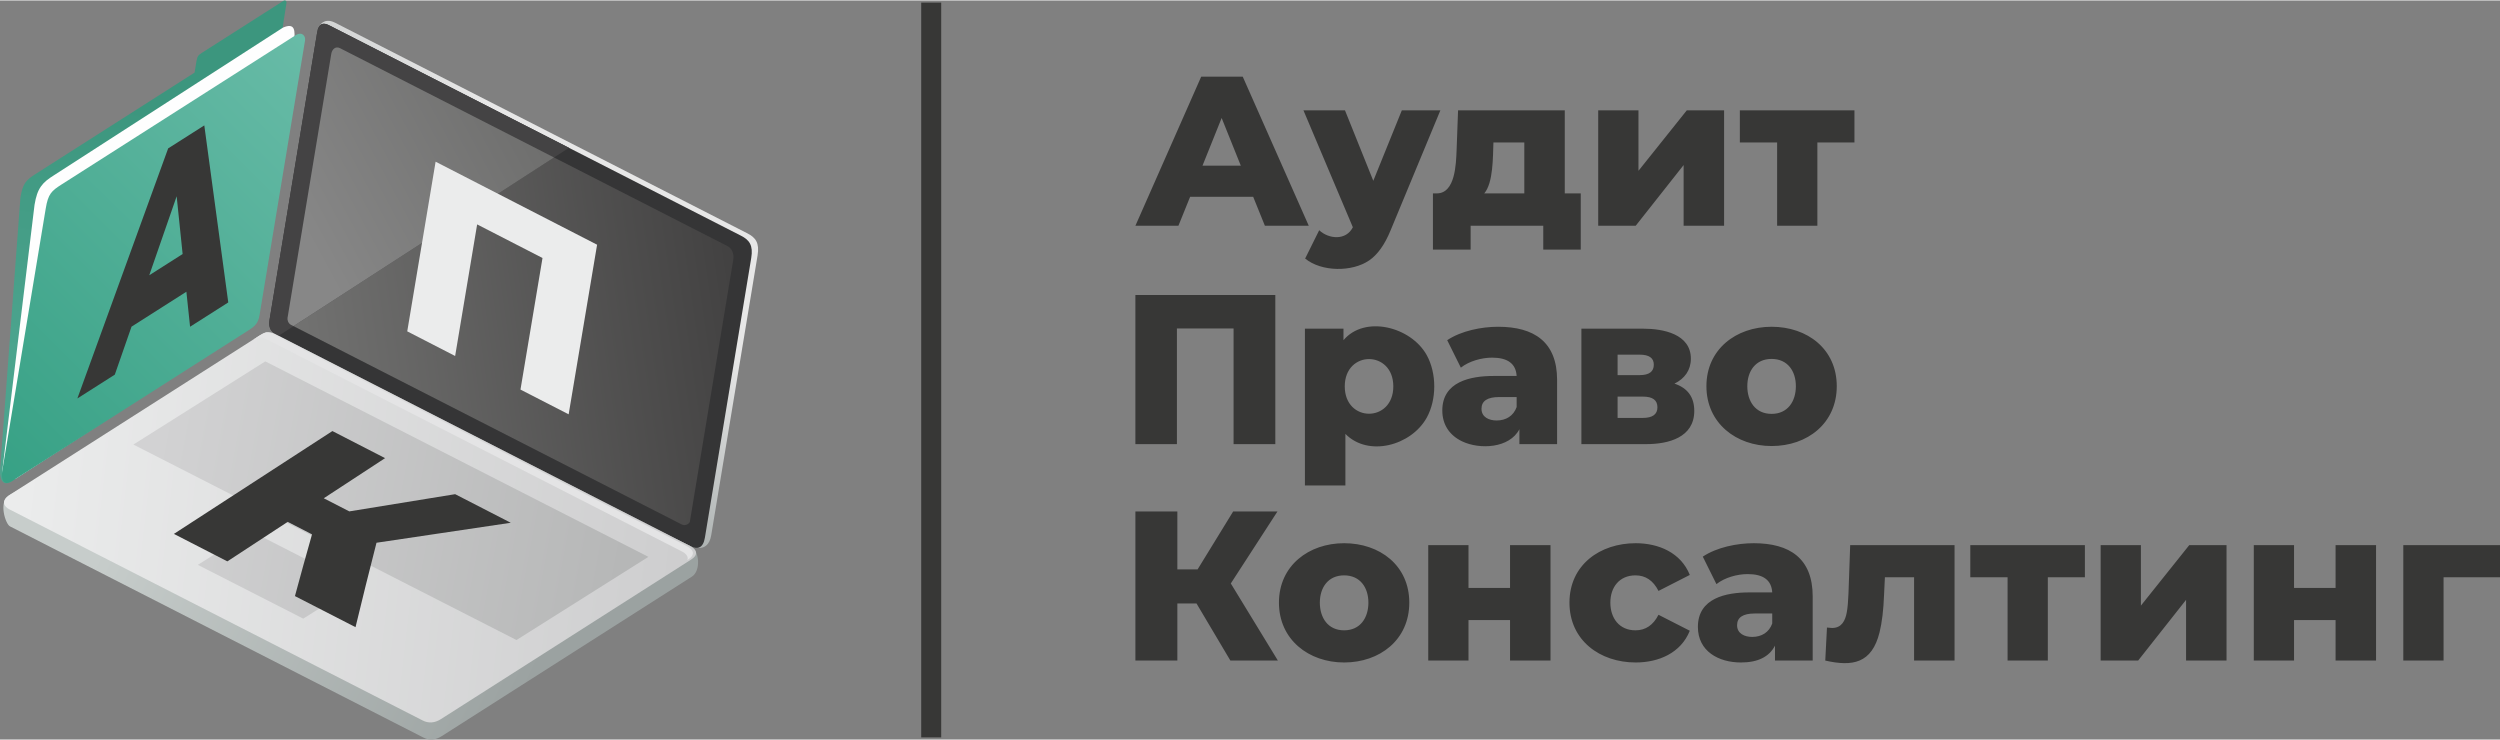 <?xml version="1.0" encoding="UTF-8"?>
<!DOCTYPE svg PUBLIC "-//W3C//DTD SVG 1.1//EN" "http://www.w3.org/Graphics/SVG/1.1/DTD/svg11.dtd">
<!-- Creator: CorelDRAW X7 -->
<svg xmlns="http://www.w3.org/2000/svg" xml:space="preserve" width="500px" height="148px" version="1.1" style="shape-rendering:geometricPrecision; text-rendering:geometricPrecision; image-rendering:optimizeQuality; fill-rule:evenodd; clip-rule:evenodd"
viewBox="0 0 49999926 14781398"
 xmlns:xlink="http://www.w3.org/1999/xlink">
 <rect x="0" y="0" width="49999926" height="14781398" fill="#808080" stroke="none"/>
 <defs>
  <style type="text/css">
   <![CDATA[
    .fil8 {fill:#FEFEFE}
    .fil13 {fill:#E4E4E5}
    .fil2 {fill:#353536}
    .fil6 {fill:#EBECEC;fill-rule:nonzero}
    .fil0 {fill:#373736;fill-rule:nonzero}
    .fil9 {fill:url(#id0)}
    .fil3 {fill:url(#id1)}
    .fil11 {fill:url(#id2)}
    .fil12 {fill:url(#id3)}
    .fil10 {fill:url(#id4)}
    .fil7 {fill:url(#id5)}
    .fil5 {fill:url(#id6)}
    .fil4 {fill:url(#id7)}
    .fil1 {fill:url(#id8)}
   ]]>
  </style>
  <linearGradient id="id0" gradientUnits="userSpaceOnUse" x1="6.74837e+006" y1="1.45735e+006" x2="-607848" y2="8.85726e+006">
   <stop offset="0" style="stop-opacity:1; stop-color:#68BBA7"/>
   <stop offset="1" style="stop-opacity:1; stop-color:#37A185"/>
  </linearGradient>
  <linearGradient id="id1" gradientUnits="userSpaceOnUse" x1="5.86915e+006" y1="6.34591e+006" x2="1.45502e+007" y2="5.0866e+006">
   <stop offset="0" style="stop-opacity:1; stop-color:#727271"/>
   <stop offset="1" style="stop-opacity:1; stop-color:#434242"/>
  </linearGradient>
  <linearGradient id="id2" gradientUnits="userSpaceOnUse" x1="452542" y1="9.7778e+006" x2="1.35485e+007" y2="1.12955e+007">
   <stop offset="0" style="stop-opacity:1; stop-color:#EBECEC"/>
   <stop offset="1" style="stop-opacity:1; stop-color:#CECECF"/>
  </linearGradient>
  <linearGradient id="id3" gradientUnits="userSpaceOnUse" x1="3.10485e+006" y1="9.12076e+006" x2="1.25305e+007" y2="1.08889e+007">
   <stop offset="0" style="stop-opacity:1; stop-color:#D2D2D3"/>
   <stop offset="1" style="stop-opacity:1; stop-color:#B6B7B7"/>
  </linearGradient>
  <linearGradient id="id4" gradientUnits="userSpaceOnUse" x1="1.10433e+007" y1="1.2752e+007" x2="2.98596e+006" y2="8.90073e+006">
   <stop offset="0" style="stop-opacity:1; stop-color:#9BA2A1"/>
   <stop offset="1" style="stop-opacity:1; stop-color:#C7CDCB"/>
  </linearGradient>
  <linearGradient id="id5" gradientUnits="userSpaceOnUse" x1="2.38576e+006" y1="7.41834e+006" x2="3.34524e+006" y2="2.23737e+006">
   <stop offset="0" style="stop-opacity:1; stop-color:#4CA48E"/>
   <stop offset="1" style="stop-opacity:1; stop-color:#3C967E"/>
  </linearGradient>
  <linearGradient id="id6" gradientUnits="userSpaceOnUse" x1="6.2181e+006" y1="4.90677e+006" x2="1.06114e+007" y2="2.54605e+006">
   <stop offset="0" style="stop-opacity:1; stop-color:#878787"/>
   <stop offset="1" style="stop-opacity:1; stop-color:#6F6F6E"/>
  </linearGradient>
  <linearGradient id="id7" gradientUnits="userSpaceOnUse" x1="5.91567e+006" y1="4.9113e+006" x2="1.08481e+007" y2="2.26078e+006">
   <stop offset="0" style="stop-opacity:1; stop-color:#444344"/>
   <stop offset="1" style="stop-opacity:1; stop-color:#444344"/>
  </linearGradient>
  <linearGradient id="id8" gradientUnits="userSpaceOnUse" x1="8.81832e+006" y1="7.18954e+006" x2="1.18559e+007" y2="4.16933e+006">
   <stop offset="0" style="stop-opacity:1; stop-color:#9BA2A1"/>
   <stop offset="1" style="stop-opacity:1; stop-color:#E7E7E7"/>
  </linearGradient>
 </defs>
 <g id="Слой_x0020_1">
  <g id="_1030929616">
   <path class="fil0" d="M23930322 12060276l-383360 0 0 1141684 -839172 0 0 -2981872 839172 0 0 1158701 404687 0 711360 -1158701 885986 0 -932875 1439812 941495 1542060 -949967 0 -677326 -1141684zm-5506148 -12017400l400005 0 0 14695571 -400005 0 0 -14695571zm6639212 3883612l-1260876 0 -234222 579387 -860498 0 1316236 -2981872 830626 0 1320545 2981872 -877441 0 -234370 -579387zm-247004 -621892l-383434 -954202 -383360 954202 766794 0zm3991360 -1107576l-996707 2402559c-116442,284009 -258521,483454 -426088,598484 -343233,235708 -952418,232216 -1282201,-36188l281185 -566606c190974,179084 538220,210443 673091,-59671l-988310 -2338578 830700 0 566532 1410013 570768 -1410013 771030 0zm2807320 1661326l0 1124593 -749778 0 0 -477064 -1452593 0 0 477064 -754013 0 0 -1124593 85232 0c362851,-7356 376673,-594472 387670,-856188l29724 -805138 2134229 0 0 1661326 319529 0zm-1929731 0l800828 0 0 -1018033 -617731 0c-11146,292332 -1486,803577 -183097,1018033zm2278909 -1661326l805138 0 0 1209825 966983 -1209825 745467 0 0 2308855 -809373 0 0 -1214061 -958438 1214061 -749777 0 0 -2308855zm5124571 643293l-741306 0 0 1665562 -804990 0 0 -1665562 -745468 0 0 -643293 2291764 0 0 643293zm-11582395 3050905l0 2981871 -834936 0 0 -2313090 -1133064 0 0 2313090 -830626 0 0 -2981871 2798626 0zm3026531 1199124c203012,363074 203012,893640 0,1256639 -310389,555609 -1165834,789088 -1625063,321610l0 1030889 -809374 0 0 -3135246 771030 0 0 230061c424750,-504930 1347222,-269816 1663407,296047zm-666626 628357c0,-728674 -971144,-728674 -971144,0 0,728674 971144,728600 971144,0zm2095885 -1192808c719906,0 1179879,303032 1179879,1064996l0 1282202 -753939 0 0 -298202c-199371,384029 -796221,410186 -1145919,242842 -253097,-121124 -396142,-335431 -396142,-617731 0,-575597 560587,-690107 1026653,-690107l460047 0c-14193,-244180 -177524,-366270 -489919,-366270 -211409,0 -458412,68588 -626127,200189l-272714 -549515c280516,-186962 684534,-268404 1018181,-268404zm-29872 1874296c185624,0 336917,-89691 400451,-268330l0 -200189 -349326 0c-235708,0 -353562,78025 -353562,234297 0,170539 153596,234222 302437,234222zm3556875 -736923c264168,88056 396215,269891 396215,545280 0,533910 -519345,664545 -958437,664545l-1299293 0 0 -2308855 1239697 0c391460,0 949892,104627 949892,600714 0,229318 -125359,399783 -328074,498316zm-1137374 -170390l443105 0c187481,0 281111,-69553 281111,-208734 0,-133385 -93630,-200189 -281111,-200189l-443105 0 0 408923zm502701 856262c195953,0 293966,-71039 293966,-212969 0,-142079 -95115,-213044 -285421,-213044l-511246 0 0 426013 502701 0zm2577184 562297c-707496,0 -1303454,-456629 -1303454,-1197044 0,-735288 590831,-1188498 1303454,-1188498 717454,0 1303529,448380 1303529,1188498 0,739226 -584366,1197044 -1303529,1197044zm0 -643219c324062,0 485610,-251610 485610,-553825 0,-301472 -165041,-545205 -485610,-545205 -320569,0 -485609,243808 -485609,545205 0,302140 161548,553825 485609,553825zm-8549399 4972089c-707496,0 -1303528,-456628 -1303528,-1197043 0,-741233 597964,-1188424 1303528,-1188424 710171,0 1303454,442287 1303454,1188424 0,745245 -591425,1197043 -1303454,1197043zm0 -643218c324062,0 485610,-251611 485610,-553825 0,-301472 -165041,-545205 -485610,-545205 -320569,0 -485609,243807 -485609,545205 0,302140 161548,553825 485609,553825zm1682579 -1703906l805064 0 0 856189 830626 0 0 -856189 809448 0 0 2308781 -809448 0 0 -809299 -830626 0 0 809299 -805064 0 0 -2308781zm4148969 2347124c-715224,0 -1324781,-441915 -1324781,-1197043 0,-755946 611563,-1188424 1324781,-1188424 457223,0 903077,187556 1082013,634673l-626128 319529c-105147,-207322 -258521,-310983 -460121,-310983 -321832,0 -502700,236674 -502700,545205 0,309348 177301,553825 502700,553825 201600,0 354974,-103661 460121,-310983l626128 319454c-178936,447117 -624790,634747 -1082013,634747zm2359905 -2385467c719980,0 1179953,302958 1179953,1064922l0 1282202 -753940 0 0 -298202c-116442,224339 -343679,336545 -681636,336545 -447712,0 -860424,-225156 -860424,-711434 0,-575597 560513,-690033 1026653,-690033l460047 0c-14193,-244254 -177598,-366344 -489919,-366344 -211409,0 -458412,68588 -626202,200189l-272640 -549441c280517,-187036 684535,-268404 1018108,-268404zm-29872 1874221c185698,0 336991,-89690 400525,-268255l0 -200188 -349326 0c-235783,0 -353563,78024 -353563,234222 0,170613 153597,234221 302364,234221zm4046868 -1835878l0 2308781 -809374 0 0 -1665562 -583548 0 -17017 353562c-11444,300952 -41242,549515 -89468,745394 -154563,626499 -543570,690405 -1086249,566606l34033 -660310c51125,5722 85233,8546 102250,8546 190974,0 263871,-145274 293966,-313064 17017,-95116 28312,-222184 34034,-381280l34033 -962673 2087340 0zm2606983 643219l-741233 0 0 1665562 -805063 0 0 -1665562 -745468 0 0 -643219 2291764 0 0 643219zm315144 -643219l805138 0 0 1209751 966983 -1209751 745468 0 0 2308781 -809374 0 0 -1214060 -958437 1214060 -749778 0 0 -2308781zm3062720 0l805138 0 0 856189 830626 0 0 -856189 809448 0 0 2308781 -809448 0 0 -809299 -830626 0 0 809299 -805138 0 0 -2308781zm4924309 643219l-1128828 0 0 1665562 -805138 0 0 -2308781 1933966 0 0 643219z"/>
   <g>
    <path class="fil1" d="M15151159 5101239l-926930 5594650c-63683,384549 -406545,223373 -419326,216611l-8152217 -4277152c-145126,-76315 -151145,-188819 -133682,-308977l840658 -5762068c2452,-18801 95487,-245369 342787,-119043l8243543 4211314c167790,85678 246706,192311 205167,444665z"/>
    <path class="fil2" d="M15024908 5149317l-927004 5594724c-35223,213341 -150253,241504 -293001,168459l-8278468 -4229223c-146240,-74532 -153448,-189116 -133682,-308754l953904 -5758056c22367,-135093 101358,-188670 229467,-123130l8243543 4211389c167864,85455 247003,192311 205241,444591z"/>
    <path class="fil3" d="M6625911 1065294l-875509 5284856c-6242,37452 12261,108268 69033,137249l7818942 3994406c68884,35074 152482,-20064 158724,-57664l868821 -5243466c18205,-109011 -23482,-220846 -118598,-269445l-7746341 -3956805c-95190,-48673 -161548,30244 -175072,110869z"/>
    <path class="fil4" d="M11379012 2946872l-4802963 -2453535c-10626,-5498 -20658,-10106 -30838,-13821 -110052,-42059 -178193,13004 -198554,137323l-953904 5757684c-19692,118672 -12633,232365 130115,307119 966,446 2378,1189 3492,1858l45180 23185 5807472 -3759813z"/>
    <path class="fil5" d="M6625911 1065294l-875509 5284856c-6242,37452 12261,108268 69033,137249l50753 25934 5210101 -3373035 -4279306 -2185873c-95190,-48673 -161548,30244 -175072,110869z"/>
    <path class="fil6" d="M11941754 4884925c-189786,1130686 -379645,2261372 -568836,3392132 -321386,-164223 -642327,-329561 -963342,-494601 146835,-877292 294190,-1754436 440430,-2631802 -436045,-223373 -871719,-447563 -1307244,-671902 -146463,877218 -293446,1754510 -440058,2631802 -319603,-163628 -639132,-327554 -957917,-492669 188596,-1131131 377489,-2262263 567200,-3393246 1076366,553825 2152806,1107501 3229767,1660286z"/>
    <path class="fil7" d="M3891191 1442858l-3198631 2040005c-177078,115105 -238755,184955 -284083,457743l-406768 5448262c-12558,169127 47038,347469 231547,227980l4703165 -3045926c164743,-106708 199446,-173437 216314,-332161 218245,-2055536 237789,-4148077 577604,-6192169 5053,-30467 -21699,-64575 -67176,-35594l-1624469 1035793c-68810,43917 -92440,65986 -109308,165783l-38195 230284z"/>
    <path class="fil8" d="M1084986 3492151l4574833 -2949472c236154,-101581 252131,44808 217800,303923l-706010 5311013c0,61751 -46294,194616 -78990,249010 -44734,74383 -109383,135242 -217651,204201l-4567254 2957870c-163703,24522 -250125,-11890 -262608,-160359l645076 -5317478c28386,-172471 65466,-281557 129744,-372585 65094,-92218 145794,-150253 265060,-226123z"/>
    <path class="fil9" d="M5907268 698430l-4677603 2982838c-200931,127886 -267215,189562 -314698,477435l-869861 5249634c-27792,167864 19394,316482 204498,198628l4730362 -3016500c165709,-105593 190231,-173957 216537,-331864l904266 -5458144c14639,-89543 -59001,-187779 -193501,-102027z"/>
    <g>
     <path class="fil10" d="M175592 9900783l5031017 -2967902c140221,-82706 203383,-75721 326068,-16422l8277725 3998864c183320,86942 208511,492446 28981,606733l-5004340 3191200c-122684,78099 -245294,90806 -366343,28907l-8268883 -4224170c-93778,-47855 -231101,-495418 -24225,-617210z"/>
     <path class="fil11" d="M200114 9884063l4996537 -3186147c137175,-87536 204796,-78396 326217,-16274l8280995 4230412c129520,66061 173288,171505 20955,268553l-5004414 3191200c-122684,77801 -244922,90731 -366120,28906l-8268883 -4224170c-94001,-48152 -187779,-163405 14713,-292480z"/>
     <path class="fil12" d="M5305811 7218302l-2638266 1663630 7662075 3909396 2638267 -1663481 -7662076 -3909545zm-283637 3397630l-1065666 671977 2108444 1075548 1065665 -671679 -2108443 -1075846z"/>
     <path class="fil13" d="M12535557 10299599l-7076744 -3615281c-49638,-25340 -89839,-41688 -129743,-46518 -38641,7803 -80402,27123 -132419,60116l-167344 106856c137249,-87461 204722,-78321 326217,-16348l1527942 780319 6753053 3450019c87387,44585 135911,107153 111166,172991l13153 -8546c152259,-96899 108342,-202417 -20807,-268478l-1204474 -615130z"/>
    </g>
    <path class="fil0" d="M3727562 5825603c-365674,232810 -731497,465546 -1097246,698356 -111612,320197 -222927,639800 -334168,959478 -249604,158798 -499208,317596 -748812,476469 605321,-1667197 1210420,-3334319 1815889,-5001367 240762,-153300 481597,-306451 722730,-459899 159170,1180324 319454,2360500 479293,3540675 -254583,161994 -509240,324062 -763748,486130 -24894,-232959 -49416,-466215 -73938,-699842zm2512685 4852080c-161919,-83077 -323987,-166601 -485907,-249827 -402680,262980 -805435,526108 -1207298,790425 -356089,-183469 -713143,-365451 -1068935,-549589 1056600,-685649 2113422,-1370778 3169725,-2056873 350813,181091 702071,361662 1053479,541712 -409146,266770 -817845,534505 -1226173,802538 170019,87461 340112,174923 510874,262385 705861,-113470 1411351,-229392 2116989,-344348 370951,190305 741455,381353 1112183,571882 -894978,134053 -1789955,267215 -2685230,399634 -143119,562221 -284678,1124295 -419772,1688523 -404092,-206579 -807590,-414421 -1211385,-621595 110498,-412266 225454,-824087 341450,-1234867zm-2587737 -5606465c-40127,-384921 -79808,-769842 -119340,-1154762 -182874,526405 -365377,1052958 -548177,1579512 222406,-141559 444888,-283117 667517,-424750z"/>
   </g>
  </g>
 </g>
</svg>

